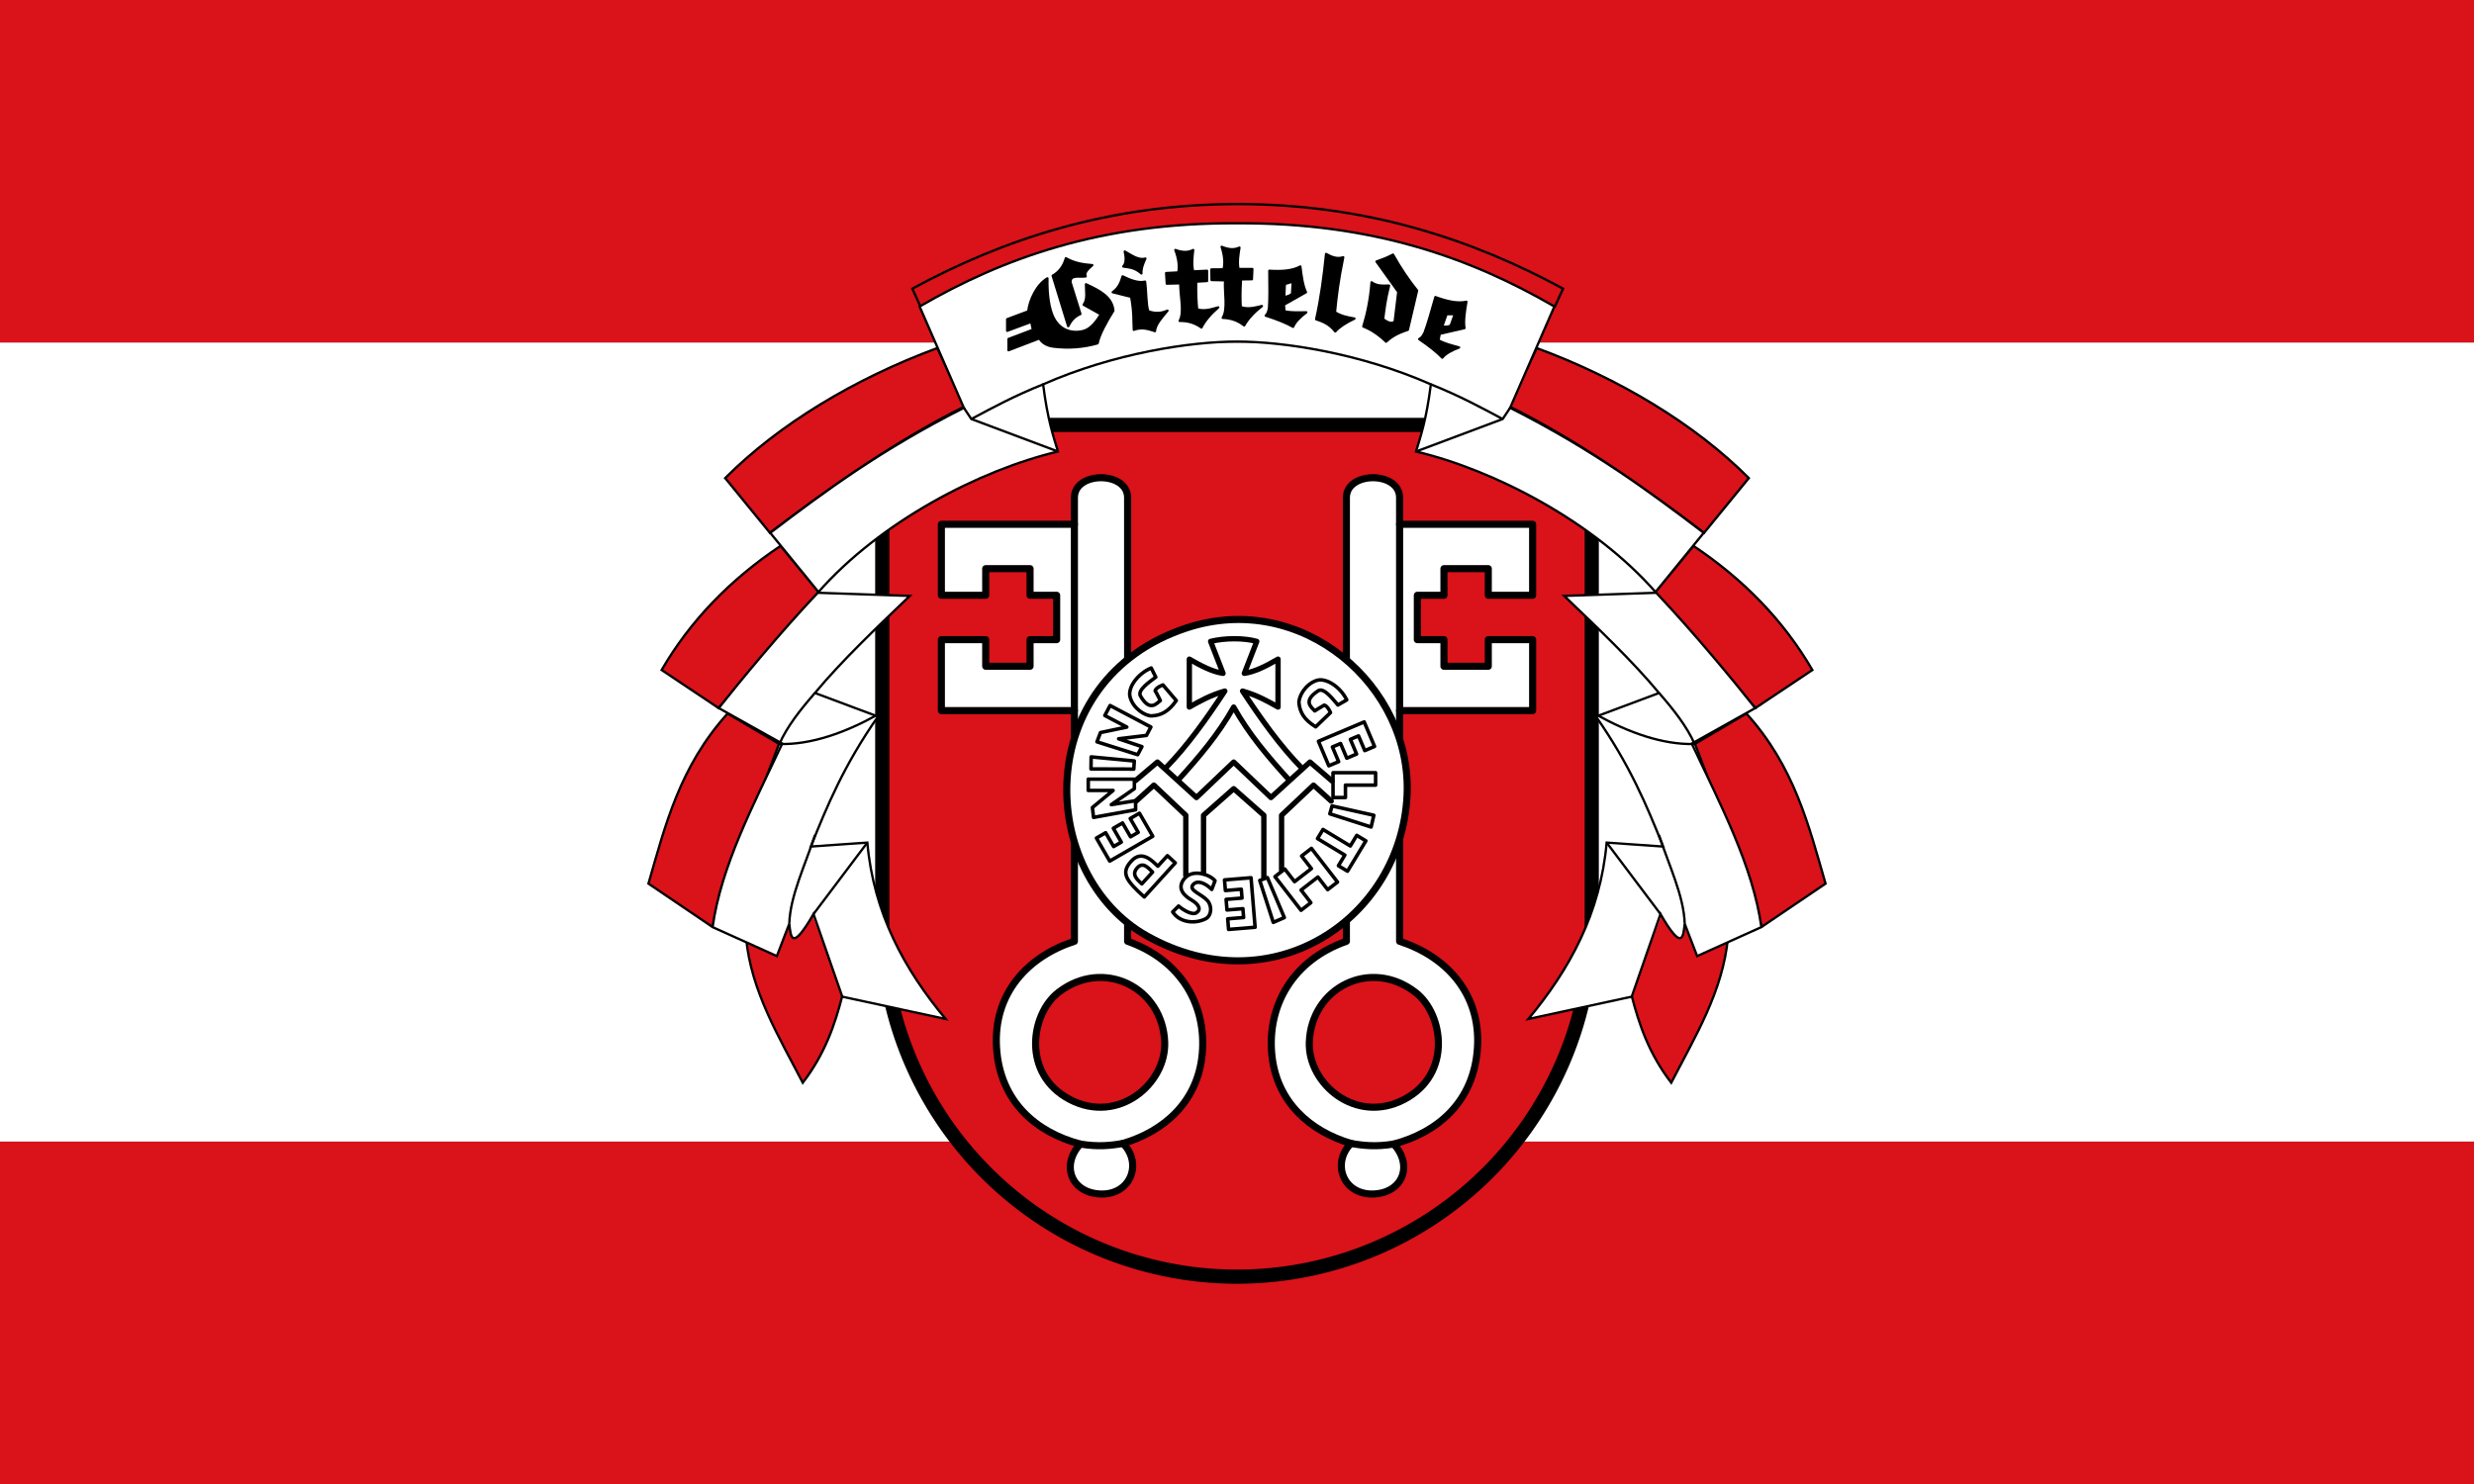 <svg xmlns="http://www.w3.org/2000/svg" width="500" height="300"><rect width="100%" height="100%" fill="#333333" stroke="none"/><g color="#000"><path d="M500 300v-69.23H0V300" fill="#da121a"/><path d="M500 230.77V69.23H0v161.54" fill="#fff"/><path d="M500 69.23V0H0v69.23" fill="#da121a"/></g><path d="M178.307 85.903v100.44a71.693 71.742 0 0 0 143.386 0V85.902z" fill="#da121a" stroke="#000" stroke-width="2.869"/><path d="M217.138 100.608c0-5.38 10.754-5.38 10.754 0v89.678c10.92 3.848 15.98 13.076 15.079 22.79-.899 9.69-7.745 15.632-16 18.067 3.98 4.064 1.527 10.39-4.456 10.234-5.982-.156-8.172-5.775-4.192-10.103-8.867-2.336-16.228-8.54-16.92-19.466-.694-10.928 6.276-18.447 15.735-21.522v-46.633h-26.885v-14.348h8.962v5.38h8.962v-5.38h5.377v-8.968h-5.377v-5.38h-8.962v5.38h-8.962V105.99h26.885z" fill="#fff" fill-rule="evenodd" stroke="#000" stroke-width="1.434" stroke-linecap="round" stroke-linejoin="round"/><path d="M213.922 200.618c9.114-7.04 21.06-.98 21.466 10.054.31 8.414-9.399 16.698-19.152 11.6-9.795-5.121-7.934-17.313-2.314-21.654z" fill="#da121a" fill-rule="evenodd" stroke="#000" stroke-width="1.434" stroke-linecap="round" stroke-linejoin="round"/><path d="M218.323 231.274c3.512.586 6.179.326 8.648-.131m-9.833-125.154v37.664" fill="none" stroke="#000" stroke-width="1.434" stroke-linecap="round" stroke-linejoin="round"/><path d="M282.862 100.608c0-5.38-10.754-5.38-10.754 0v89.678c-10.92 3.848-15.98 13.076-15.079 22.79.899 9.69 7.745 15.632 16 18.067-3.98 4.064-1.527 10.39 4.456 10.234 5.982-.156 8.172-5.775 4.192-10.103 8.867-2.336 16.228-8.54 16.92-19.466.694-10.928-6.276-18.447-15.735-21.522v-46.633h26.885v-14.348h-8.962v5.38h-8.962v-5.38h-5.377v-8.968h5.377v-5.38h8.962v5.38h8.962V105.99h-26.885z" fill="#fff" fill-rule="evenodd" stroke="#000" stroke-width="1.434" stroke-linecap="round" stroke-linejoin="round"/><path d="M286.078 200.618c-9.114-7.04-21.06-.98-21.466 10.054-.31 8.414 9.399 16.698 19.152 11.6 9.795-5.121 7.934-17.313 2.314-21.654z" fill="#da121a" fill-rule="evenodd" stroke="#000" stroke-width="1.434" stroke-linecap="round" stroke-linejoin="round"/><path d="M281.677 231.274c-3.512.586-6.179.326-8.648-.131m9.833-125.154v37.664" fill="none" stroke="#000" stroke-width="1.434" stroke-linecap="round" stroke-linejoin="round"/><path d="M239.709 126.973c23.4-7.778 45.774 11.756 44.656 33.888-1.262 24.984-27.364 42.393-52.471 28.395-22.28-12.423-23.591-51.843 7.815-62.283z" fill="#fff" fill-rule="evenodd" stroke="#000002" stroke-width="1.434" stroke-linecap="round" stroke-linejoin="round"/><path d="M255.426 177.372v-12.555l-6.094-5.38-6.094 5.38v11.694m25.95-18.645l-4.442-3.81-7.886 7.174-7.528-7.174-7.528 7.174-7.886-7.174-4.406 3.73m39.535 4.162l-3.584-3.229-6.453 6.098v11.084m-20.835-18.277c4.098-4.517 8.073-9.157 11.157-14.688 3.082 5.528 7.054 10.165 11.15 14.68m-24.884-2.375c4.38-4.478 8.223-9.896 11.941-15.533-2.96.847-5.064 2.038-7.169 3.228v-9.685c2.34 1.358 4.645 2.552 6.811 2.87l-2.51-6.457c2.868-.718 6.812-.718 9.32 0l-2.508 6.456c2.165-.317 4.47-1.511 6.81-2.87v9.686c-2.105-1.19-4.208-2.381-7.169-3.228 3.735 5.662 7.596 11.103 12 15.592m-33.508 6.648l3.585-3.229 6.452 6.098v12.196" fill="none" stroke="#000" stroke-width="1.076" stroke-linecap="round" stroke-linejoin="round"/><path d="M270.392 142.52l1.786-1.026c-1.254-2.61-4.188-4.563-6.091-3.935-2.368.78-3.695 3.373-3.556 4.622.21 1.892 1.072 3.33 3.37 4.752l2.998-2.877s-.579-1.376-1.273-1.509c-.779.436-1.91 1.165-1.91 1.165-.621-.723-2.55-1.935.689-4.062 1.114-.731 2.887 1.574 3.987 2.87zm-1.834 12.292l-2.095-4.956 9.244-3.913 2.095 4.956-1.98.838-1.258-2.973-1.65.699 1.256 2.973-1.98.839-1.257-2.974-1.651.699 1.257 2.973zm-44.208-12.188l8.246 4.347-.895 1.7-5.627.683 4.712 1.583-.857 1.629-8.23-2.604.718-1.871 5.31-1.108-4.44-2.341zm52.752 24.561l-8.338-2.67.448-1.586 8.443 1.884zm-19.77 19.282l-2.733-8.478 1.54-.585 3.427 8.094zm-9.855-8.587l5.359-.441.823 10.01-5.36.44-.175-2.144 3.215-.265-.147-1.787-3.215.264-.177-2.145 3.216-.264-.147-1.788-3.216.265zm-9.95-3.449l-6.274 6.897c-3.712-3.38-4.796-4.854-2.624-7.24 2.172-2.388 4.275-.006 5.377 1.016l1.93-2.122zm-7.244-10.036l2.688 4.66-8.694 5.02-2.687-4.66 1.863-1.076 1.612 2.796 1.552-.896-1.612-2.797 1.863-1.075 1.612 2.796 1.553-.896-1.613-2.797zm14.615 15.409l.658-1.745c-.885-1.192-4.556-2.595-6.283-.329-1.53 2.008.25 3.459 1.48 4.18 1.58.927 2.053 1.932 1.053 2.6-.824.551-2.577-.469-3.618-1.35l-1.184 1.186c1.342 2.118 4.414 2.534 6.677 1.382 1.167-.594 1.35-2.553.329-3.686-1.2-1.331-3.805-2.038-2.928-3.16.857-1.096 2.544-.358 3.816.922zm20.145-8.299l5.267 6.808-1.985 1.537-1.975-2.553-3.401 2.635 1.975 2.553-1.984 1.537-5.267-6.807 1.984-1.537 1.975 2.552 3.402-2.635-1.975-2.552 1.984-1.538m9.158-2.634l-1.298 2.15-5.522-3.34-1.113 1.841 5.523 3.34-1.298 2.149 1.84 1.113 3.709-6.14zm3.808-12.663h-8.603v5.022h2.51v-2.51h6.093v-2.512m-44.426-19.326l-.921-1.843c-2.677 1.103-4.793 3.922-4.276 5.86.642 2.41 3.152 3.884 4.407 3.817 1.9-.102 3.384-.88 4.934-3.094l-2.697-3.16s-1.406.499-1.579 1.185c.324.474 1.053 1.975 1.053 1.975-.68.491-2.078 2.436-4.013-.921-.666-1.156 1.736-2.794 3.092-3.819zm-13.059 16.129l8.717.823-.099 1.645-8.65-.032zm-.586 4.504h9.32v1.922l-4.66 3.228 4.906-.798v1.841l-8.494 1.536-.236-1.991 4.182-3.458h-5.018zm12.999 18.782l-2.172 2.387c-1.06-.966-2.12-1.932-.914-3.258 1.207-1.326 2.29.146 3.086.87z" fill="none" stroke="#000" stroke-width=".717" stroke-linecap="round" stroke-linejoin="round"/><g fill="#da121a" fill-rule="evenodd" stroke="#000"><path transform="matrix(.472 0 0 .472 68.14 104.474)" d="M216.311 205.117c-3.201 12.425-7.422 24.85-16.943 37.275-10.305-19.88-22.123-39.192-24.286-62.126l27.675-11.86M160.64 175.633l-27.351-18.523c7.2-24.915 13.29-50.002 33.886-72.857l22.027 12.99c-10.732 28.25-21.937 57.327-28.562 78.39zM189.857 12.46l17.418 20.963L163.27 81.88l-24.334-16.264C151.092 44.685 168.117 27 189.857 12.459zM166.143-16.58c23.029-23.082 55.397-42.587 90.807-55.684l11.886 24.923c-29.601 14.673-57.093 34.267-83.532 54.21z"/><path d="M216.311 205.117c-3.201 12.425-7.422 24.85-16.943 37.275-10.305-19.88-22.123-39.192-24.286-62.126l27.675-11.86M160.64 175.633l-27.351-18.523c7.2-24.915 13.29-50.002 33.886-72.857l22.027 12.99c-10.732 28.25-21.937 57.327-28.562 78.39zM189.857 12.46l17.418 20.963L163.27 81.88l-24.334-16.264C151.092 44.685 168.117 27 189.857 12.459zM166.143-16.58c23.029-23.082 55.397-42.587 90.807-55.684l11.886 24.923c-29.601 14.673-57.093 34.267-83.532 54.21zM249.201-90.01l-3.52-7.693c38.67-21.01 84.111-36.237 139.319-36.237 55.208 0 100.648 15.227 139.32 36.237l-3.521 7.693C478.689-110.567 431.627-121.008 385-125c-46.627 3.992-93.69 14.433-135.799 34.99z" transform="matrix(-.472 0 0 .472 431.86 104.474)"/></g><path d="M185.854 61.965l8.944 20.48c-16.652 8.424-28.061 16.849-39.127 25.273l9.744 11.96c-7.73 8.193-15.85 18.017-20.152 23.466l12.828 7.18c-5.798 12.366-12.353 24.731-14.07 37.097l12.984 5.86 2.512-6.538c.306 2.66.44 5.748 4.896-1.963l5.816 16.708 20.888 4.508c-8.363-10.035-14.554-21.373-15.827-35.66l-11.41.8c3.27-8.258 6.797-16.62 13.563-26.276l-12.744-4.766c5.445-6.541 12.344-13.082 19.17-19.624l-18.591-.635c12.616-14.42 32.762-24.806 48.54-28.558-.91-3.061-2.088-6.333-2.999-13.58 14.268-6.282 29.734-8.643 39.181-8.643 9.447 0 24.913 2.361 39.18 8.643-.91 7.247-2.088 10.519-2.999 13.58 15.779 3.752 35.925 14.139 48.541 28.558l-18.591.635c6.826 6.542 13.725 13.083 19.17 19.624l-12.744 4.766c6.766 9.657 10.293 18.018 13.564 26.276l-11.41-.8c-1.274 14.287-7.465 25.625-15.828 35.66l20.888-4.508 5.816-16.708c4.455 7.71 4.59 4.623 4.896 1.963l2.512 6.538 12.985-5.86c-1.718-12.365-8.273-24.731-14.07-37.096l12.827-7.18c-4.301-5.45-12.421-15.274-20.152-23.466l9.744-11.96c-11.066-8.425-22.475-16.85-39.127-25.274l8.944-20.48C297.317 52.208 277.454 44.982 250 45.14c-27.454-.158-47.317 7.068-64.146 16.825z" fill="#fff" fill-rule="evenodd" stroke="#000" stroke-width=".472"/><path d="M175.29 170.336l-10.877 14.444m.302-15.976c-1.969 6.038-5.042 12.353-5.198 17.939m5.182-46.649c-3.012 3.435-5.675 6.87-7.187 10.306 6.492.196 13.439-2.367 19.742-5.868m17.544-62.087l1.508 2.26 17.513 6.572m-3-13.58c-5.845 2.337-10.13 4.673-14.513 7.009m128.404 85.63l10.877 14.444m-.302-15.976c1.969 6.038 5.042 12.353 5.198 17.939m-5.182-46.649c3.012 3.435 5.675 6.87 7.187 10.306-6.492.196-13.439-2.367-19.742-5.868m-17.544-62.087l-1.508 2.26-17.513 6.572m3-13.58c5.845 2.337 10.13 4.673 14.513 7.009" fill="none" stroke="#000" stroke-width=".472"/><g fill-rule="evenodd" stroke="#000200" stroke-linecap="round" stroke-linejoin="round"><path d="M328.985-100.43c2.59-1.788 3.5-4.248 4.236-6.778 2.965 1.462 6.636 3.008 9.602 2.26.636 4.702.426 10.1 1.411 12.707 2.562.914 5.252 1.058 8.19-.282-2.393 2.918-5.138 5.836-5.366 8.754-2.775-.899-5.528-1.865-9.036-.565-.25-4.37.136-7.043-1.13-14.12zM333.504-111.444c2.493.417 4.913.395 7.765 2.966-.145-2.118.73-4.236 1.695-6.354-2.938.867-5.876-1.372-8.814-3.005.646 2.821.587 5.077-.646 6.393zM317.549-103.819c5.691 2.618 11.19 5.359 11.719 11.296-3.017 4.85-5.993 10.244-6.778 13.978-6.093 1.754-12.482 2.211-18.92 1.412-2.892-.359-4.97-1.743-5.93-3.53l-13.272 5.083v-4.8l10.448-3.954-.706-3.389-10.307 3.813v-4.942l9.036-3.389c.506-4.8 3.605-11.437 8.19-14.12-.157 7.394.843 13.175 2.541 16.662 3.623 7.438 10.929 6.64 13.555 5.647 2.803-1.06 5.14-4.198 6.777-6.918l-7.342-4.095c1.747-2.351.975-5.71.989-8.754z" transform="matrix(.472 0 0 .472 69.6 106.474)"/><path d="M317.407-107.208c-.75-1.6.994-3.2 2.824-4.8-3.765-.299-7.53-.811-11.295-2.965-1.07 3.714-3.075 6.025-5.648 7.483l6.636 21.603c1.043-2.021 2.324-3.947 5.224-5.224l-4.236-13.555c-.171-3.476 3.94-2.133 6.495-2.542zM355.813-118.503c2.706.99 5.293 1.262 7.624 0-.377 3.185-.728 6.36 0 9.177l5.93-.282v4.377l-4.66.282c-.085 5.77.137 9.074.424 11.86 3.013.97 6.025.01 9.037-.846-3.347 2.87-5.737 5.742-7.201 8.613-3.106-2.21-6.213-2.867-9.319-2.824 2.129-3.738.188-10.731.282-16.097l-5.789.142-.282-4.519 5.224-.282c.524-2.821.088-6.027-1.27-9.601zM409.326-111.444c-3.54 1.94-8.239 2.139-13.273 1.836.076 6.175.151 12.353-.141 15.955-.316 1.562-.552 2.424-1.412 3.248 4.995 1.6 8.947 3.2 11.72 4.8.85-2.07 2.917-4.141 5.647-6.212-3.106.042-6.212.249-9.319-.424l-.282-2.824 9.46-5.365c-1.252-2.542-1.895-6.607-2.4-11.014z" transform="matrix(.472 0 0 .472 69.6 106.474)"/><path d="M406.078-104.949l-.282 5.084c-1.007 1.243-2.164 1.039-3.389 1.694l.282-5.79z" fill="#fff" transform="matrix(.472 0 0 .472 69.6 106.474)"/><path d="M420.339-116.809c2.447 1.41 4.895 2.249 7.342 1.412-2.106 10.183-2.91 17.11-3.53 23.58 2.54 1.604 5.42 2.189 8.33 2.682-3.858 1.836-6.59 3.671-8.189 5.507-2.494-3.155-5.324-4.292-8.189-5.224 2.073-9.32 3.285-18.638 4.236-27.957zM449.002-116.527c3.435 6.168 6.871 11.101 10.307 15.39l-3.954 16.803c-5.239 1.694-7.411 3.389-9.319 5.083-3.247-3.138-6.495-5.239-9.742-6.495 1.674-5.478 2.982-11.565 3.53-18.92 2.494 1.796 4.989 1.407 7.483 1.412-1.623 6.352-2.003 10.219-2.541 14.402 1.647 1.135 3.294 2.205 4.941 1.13l1.554-12.85-9.32-12.99c2.158-.791 4.184-1.453 7.06-2.965zM375.635-119.872c2.658 1.111 5.23 1.502 7.616.346-.521 3.165-1.015 6.321-.416 9.168l5.937-.012-.2 4.372-4.667.07c-.347 5.76-.275 9.07-.115 11.868 2.965 1.106 6.018.284 9.066-.436-3.474 2.716-5.992 5.476-7.585 8.277-3.003-2.348-6.076-3.145-9.181-3.244 2.296-3.637.675-10.711 1.013-16.067l-5.79-.122-.076-4.526 5.231-.045c.652-2.795.362-6.017-.833-9.65z" transform="matrix(.472 0 0 .472 69.6 106.474)"/><g><path d="M409.326-111.444c-3.54 1.94-8.239 2.139-13.273 1.836.076 6.175.151 12.353-.141 15.955-.316 1.562-.552 2.424-1.412 3.248 4.995 1.6 8.947 3.2 11.72 4.8.85-2.07 2.917-4.141 5.647-6.212-3.106.042-6.212.249-9.319-.424l-.282-2.824 9.46-5.365c-1.252-2.542-1.895-6.607-2.4-11.014z" transform="matrix(.453 .134 -.134 .453 96 56.645)"/><path d="M406.078-104.949l-.282 5.084c-1.007 1.243-2.164 1.039-3.389 1.694l.282-5.79z" fill="#fff" transform="matrix(.453 .134 -.134 .453 96 56.645)"/></g></g></svg>